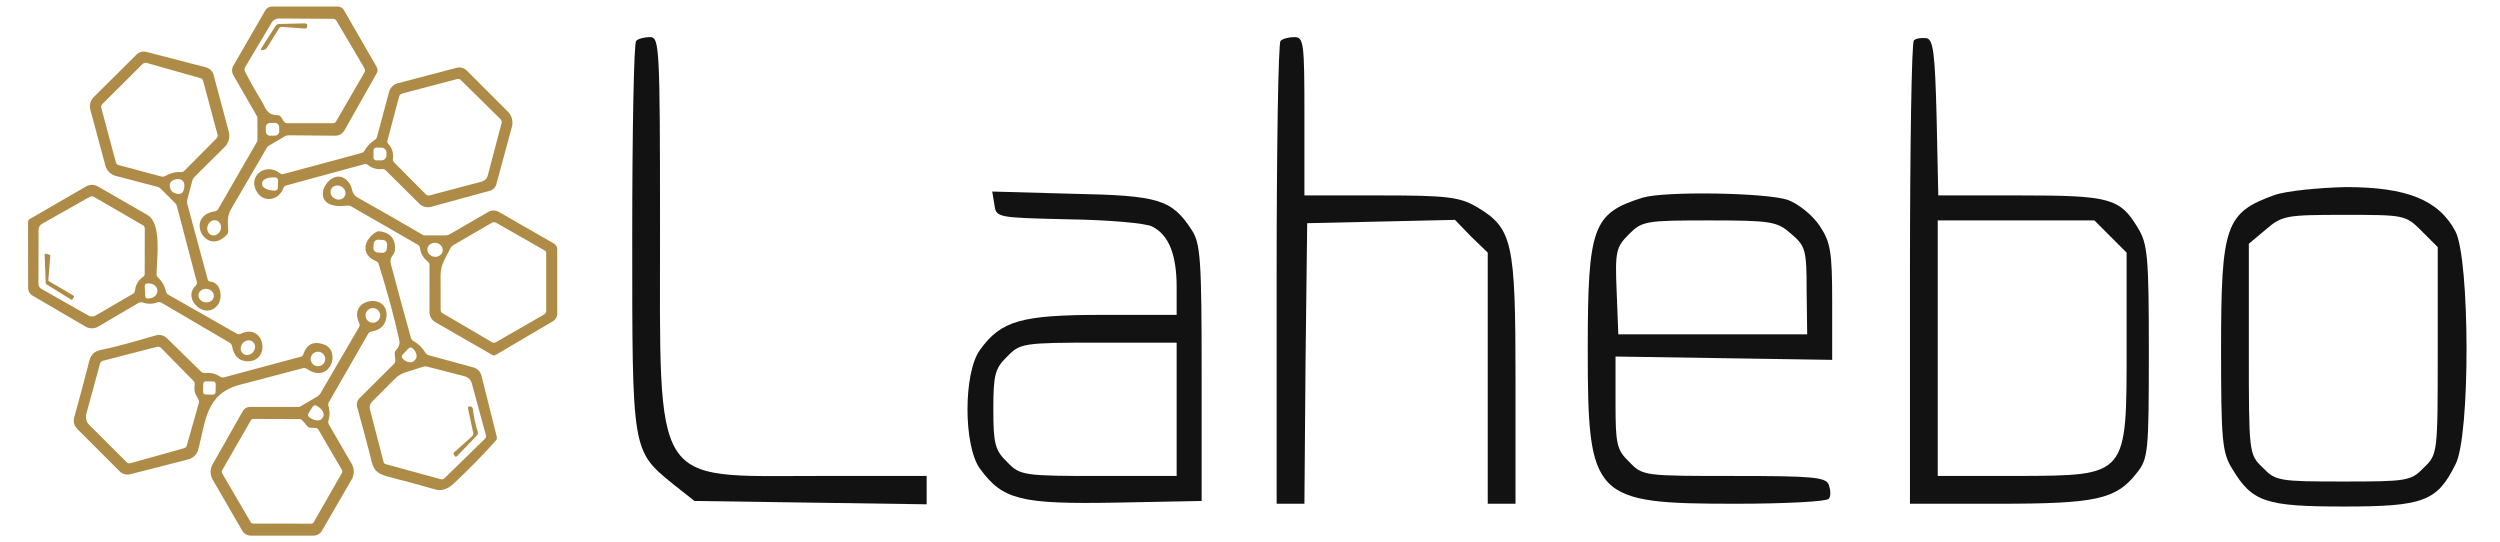 <svg width="189" height="41" viewBox="0 0 189 41" fill="none" xmlns="http://www.w3.org/2000/svg">
<path d="M48.091 3.099C47.923 3.225 47.797 9.903 47.797 17.882C47.797 34.177 47.755 34.051 50.905 36.613L52.501 37.873L61.279 37.999L70.056 38.125V37.075V35.983H61.699C49.225 35.983 49.897 37.033 49.897 17.084C49.897 3.519 49.855 2.805 49.141 2.805C48.721 2.805 48.217 2.931 48.091 3.099Z" fill="#121212"/>
<path d="M96.808 3.099C96.64 3.225 96.514 11.162 96.514 20.738V38.083H97.564H98.614L98.698 27.458L98.824 16.874L104.41 16.748L109.996 16.622L111.213 17.882L112.473 19.1V28.592V38.083H113.523H114.573V28.718C114.573 18.218 114.363 17.252 111.591 15.614C110.332 14.9 109.408 14.774 104.41 14.774H98.614V8.769C98.614 3.267 98.572 2.805 97.858 2.805C97.438 2.805 96.934 2.931 96.808 3.099Z" fill="#121212"/>
<path d="M144.687 3.057C144.519 3.225 144.393 11.162 144.393 20.738V38.083H151.113C158.504 38.083 159.974 37.747 161.528 35.773C162.41 34.681 162.452 34.177 162.452 26.576C162.452 19.394 162.368 18.428 161.612 17.21C160.268 14.984 159.512 14.774 152.709 14.774H146.535L146.409 8.895C146.283 3.981 146.157 3.015 145.653 2.889C145.275 2.847 144.855 2.889 144.687 3.057ZM159.554 17.882L160.772 19.1V26.114C160.772 36.067 160.898 35.941 152.499 35.983H146.493V26.324V16.664H152.415H158.336L159.554 17.882Z" fill="#121212"/>
<path d="M171.986 14.732C168.249 16.076 167.913 17 167.913 26.408C167.913 33.295 167.997 34.219 168.753 35.437C170.264 37.957 171.272 38.293 177.194 38.293C183.2 38.293 184.25 37.915 185.636 35.101C186.77 32.959 186.728 19.646 185.636 17.504C184.376 15.11 181.94 14.144 177.362 14.144C175.304 14.186 172.868 14.438 171.986 14.732ZM183.074 17.462L184.292 18.68V26.534C184.292 34.261 184.292 34.345 183.242 35.353C182.276 36.361 181.982 36.403 177.152 36.403C172.322 36.403 172.028 36.361 171.062 35.353C170.012 34.345 170.012 34.261 170.012 26.366V18.428L171.314 17.336C172.532 16.286 172.868 16.244 177.236 16.244C181.772 16.244 181.856 16.244 183.074 17.462Z" fill="#121212"/>
<path d="M75.18 15.488C75.306 16.454 75.39 16.454 80.766 16.58C83.79 16.622 86.645 16.874 87.107 17.126C88.367 17.756 88.955 19.268 88.955 21.704V23.804H83.412C77.238 23.804 75.684 24.224 74.088 26.45C72.828 28.172 72.828 33.715 74.088 35.437C75.81 37.789 77.154 38.125 84.335 37.999L90.845 37.873V28.214C90.845 19.646 90.761 18.386 90.089 17.378C88.577 15.068 87.611 14.774 81.06 14.648L75.012 14.48L75.18 15.488ZM88.955 30.944V35.983H83.076C77.364 35.983 77.112 35.941 76.146 34.933C75.222 34.051 75.096 33.547 75.096 30.944C75.096 28.34 75.222 27.836 76.146 26.954C77.112 25.946 77.364 25.904 83.076 25.904H88.955V30.944Z" fill="#121212"/>
<path d="M124.191 14.942C120.412 16.118 120.034 17.126 120.034 26.408C120.034 37.705 120.412 38.083 131.247 38.083C134.985 38.083 138.135 37.915 138.261 37.705C138.429 37.495 138.387 37.033 138.261 36.655C138.051 36.067 137.043 35.983 131.079 35.983C124.317 35.983 124.191 35.983 123.184 34.933C122.218 34.009 122.134 33.59 122.134 30.44V26.954L130.323 27.08L138.513 27.206V22.838C138.513 18.974 138.387 18.302 137.547 17.042C137.001 16.244 135.951 15.404 135.153 15.11C133.515 14.564 125.871 14.438 124.191 14.942ZM135.405 17.672C136.497 18.596 136.581 18.89 136.581 21.956L136.623 25.274H129.483H122.344L122.218 21.998C122.092 19.016 122.176 18.68 123.142 17.714C124.149 16.706 124.401 16.664 129.231 16.664C133.935 16.664 134.355 16.748 135.405 17.672Z" fill="#121212"/>
<path d="M16.486 15.816L19.431 10.716C19.452 10.683 19.463 10.645 19.463 10.606L19.46 8.889C19.46 8.859 19.452 8.829 19.438 8.804L17.636 5.677C17.575 5.57 17.542 5.45 17.542 5.327C17.542 5.204 17.575 5.084 17.636 4.977L20.058 0.785C20.109 0.697 20.182 0.623 20.27 0.573C20.358 0.522 20.458 0.495 20.559 0.495H25.542C25.634 0.495 25.724 0.519 25.804 0.565C25.884 0.611 25.95 0.677 25.996 0.757L28.475 5.059C28.567 5.223 28.567 5.386 28.475 5.547L26.037 9.86C25.967 9.982 25.866 10.083 25.743 10.154C25.621 10.224 25.482 10.261 25.341 10.26L21.838 10.228C21.727 10.226 21.623 10.253 21.526 10.31L20.273 11.047C20.247 11.064 20.226 11.085 20.209 11.11C19.311 12.66 18.41 14.204 17.507 15.744C17.138 16.373 17.227 16.774 17.252 17.466C17.256 17.574 17.221 17.666 17.148 17.744C15.56 19.457 13.922 16.317 16.256 15.973C16.359 15.957 16.436 15.904 16.486 15.816ZM19.75 7.595C20.105 8.178 20.146 8.694 20.994 8.71C21.103 8.712 21.187 8.759 21.246 8.852L21.457 9.173C21.52 9.267 21.608 9.315 21.721 9.315H25.167C25.274 9.315 25.355 9.269 25.41 9.176L27.539 5.5C27.608 5.381 27.608 5.26 27.539 5.138L25.438 1.572C25.412 1.528 25.375 1.491 25.33 1.465C25.286 1.439 25.235 1.425 25.183 1.424L21.129 1.399C20.86 1.397 20.657 1.511 20.518 1.742L18.531 5.084C18.502 5.132 18.486 5.187 18.484 5.243C18.482 5.3 18.495 5.356 18.521 5.406C18.907 6.16 19.317 6.889 19.75 7.595ZM21.104 9.607C21.103 9.564 21.094 9.522 21.076 9.483C21.059 9.444 21.035 9.409 21.004 9.379C20.973 9.35 20.937 9.326 20.897 9.311C20.858 9.296 20.815 9.288 20.773 9.289L20.407 9.297C20.321 9.298 20.239 9.334 20.18 9.396C20.12 9.459 20.088 9.542 20.09 9.628L20.096 9.943C20.097 9.985 20.107 10.027 20.124 10.066C20.141 10.105 20.165 10.141 20.196 10.17C20.227 10.2 20.263 10.223 20.303 10.238C20.343 10.254 20.385 10.261 20.427 10.26L20.793 10.253C20.879 10.251 20.961 10.215 21.02 10.153C21.08 10.091 21.112 10.008 21.11 9.921L21.104 9.607ZM15.991 17.773C16.119 17.819 16.262 17.805 16.39 17.734C16.517 17.664 16.618 17.543 16.671 17.397C16.696 17.325 16.709 17.249 16.709 17.174C16.708 17.099 16.695 17.026 16.668 16.959C16.641 16.891 16.602 16.832 16.554 16.783C16.505 16.735 16.447 16.698 16.384 16.675C16.255 16.63 16.112 16.643 15.984 16.714C15.857 16.784 15.756 16.905 15.704 17.051C15.678 17.123 15.665 17.199 15.665 17.274C15.666 17.349 15.68 17.422 15.706 17.489C15.733 17.557 15.772 17.616 15.821 17.665C15.869 17.713 15.927 17.75 15.991 17.773Z" fill="#AE8C47"/>
<path d="M21.075 2.174C20.783 2.651 20.489 3.124 20.192 3.595C20.125 3.706 20.024 3.771 19.89 3.79C19.724 3.815 19.686 3.756 19.777 3.613L20.835 1.96C20.863 1.915 20.902 1.878 20.949 1.853C20.996 1.827 21.049 1.813 21.103 1.812L23.065 1.768C23.092 1.767 23.118 1.773 23.142 1.784C23.166 1.796 23.187 1.813 23.204 1.833C23.22 1.854 23.231 1.879 23.236 1.904C23.241 1.93 23.239 1.957 23.232 1.982C23.224 2.009 23.215 2.036 23.207 2.064C23.188 2.133 23.144 2.166 23.075 2.161L21.345 2.035C21.228 2.027 21.137 2.073 21.075 2.174Z" fill="#AE8C47"/>
<path d="M15.887 21.284C16.744 21.372 16.838 22.528 16.479 23.026C15.585 24.28 13.717 22.635 14.797 21.59C14.879 21.51 14.905 21.414 14.876 21.303L13.373 15.589C13.35 15.499 13.306 15.421 13.241 15.356L12.145 14.257C12.082 14.194 12.007 14.152 11.921 14.131L8.743 13.296C8.558 13.247 8.388 13.151 8.252 13.016C8.116 12.881 8.018 12.712 7.968 12.527L6.828 8.281C6.784 8.115 6.785 7.94 6.83 7.774C6.875 7.608 6.964 7.457 7.086 7.337L10.337 4.111C10.428 4.021 10.541 3.955 10.666 3.922C10.79 3.888 10.921 3.887 11.046 3.919L15.572 5.091C15.71 5.127 15.836 5.199 15.937 5.299C16.038 5.399 16.111 5.524 16.148 5.661L17.295 9.954C17.351 10.158 17.351 10.373 17.296 10.577C17.241 10.781 17.133 10.967 16.983 11.116L14.715 13.362C14.625 13.453 14.563 13.561 14.529 13.687L14.155 15.117C14.129 15.213 14.129 15.311 14.155 15.41L15.704 21.13C15.729 21.222 15.79 21.274 15.887 21.284ZM15.166 5.913L11.102 4.76C10.976 4.724 10.866 4.753 10.772 4.845L7.748 7.856C7.657 7.947 7.629 8.054 7.663 8.178L8.762 12.275C8.789 12.383 8.856 12.45 8.964 12.477L12.195 13.343C12.298 13.37 12.408 13.355 12.501 13.302C12.866 13.086 13.262 12.987 13.688 13.006C13.785 13.013 13.868 12.981 13.937 12.912L16.369 10.461C16.406 10.424 16.433 10.377 16.446 10.327C16.459 10.276 16.459 10.222 16.445 10.171L15.351 6.099C15.324 6.002 15.262 5.94 15.166 5.913ZM13.323 13.548C12.884 13.64 12.738 13.887 12.885 14.288C12.908 14.351 12.944 14.409 12.99 14.458C13.036 14.507 13.091 14.547 13.153 14.575C13.634 14.787 13.895 14.635 13.937 14.118C13.964 13.759 13.811 13.566 13.477 13.539C13.425 13.534 13.373 13.538 13.323 13.548ZM16.165 22.43C16.184 22.296 16.14 22.159 16.045 22.049C15.95 21.939 15.809 21.865 15.656 21.843C15.502 21.822 15.347 21.854 15.225 21.934C15.102 22.013 15.023 22.133 15.004 22.267C14.986 22.401 15.029 22.538 15.124 22.648C15.22 22.758 15.36 22.832 15.514 22.854C15.667 22.876 15.822 22.843 15.945 22.764C16.067 22.684 16.146 22.564 16.165 22.43Z" fill="#AE8C47"/>
<path d="M21.417 14.232C21.112 15.101 20.019 15.363 19.477 14.594C18.605 13.359 20.085 12.216 21.181 13.11C21.213 13.137 21.251 13.155 21.292 13.164C21.332 13.172 21.374 13.171 21.414 13.161L27.323 11.57C27.428 11.543 27.507 11.482 27.56 11.387C27.744 11.056 27.997 10.789 28.319 10.587C28.413 10.528 28.475 10.444 28.505 10.335L29.415 6.943C29.457 6.788 29.539 6.647 29.653 6.533C29.767 6.42 29.909 6.339 30.064 6.297L34.521 5.125C34.655 5.09 34.796 5.09 34.93 5.126C35.063 5.162 35.185 5.233 35.283 5.33L38.398 8.442C38.545 8.589 38.65 8.771 38.703 8.972C38.756 9.172 38.755 9.383 38.701 9.583L37.523 13.936C37.491 14.052 37.429 14.157 37.344 14.242C37.258 14.328 37.151 14.389 37.034 14.421L32.596 15.633C32.439 15.676 32.274 15.677 32.116 15.636C31.959 15.594 31.814 15.512 31.698 15.397L29.166 12.884C29.129 12.846 29.083 12.817 29.032 12.799C28.982 12.781 28.927 12.775 28.873 12.78C28.474 12.822 28.119 12.718 27.808 12.468C27.771 12.438 27.728 12.417 27.681 12.407C27.635 12.397 27.586 12.398 27.541 12.411L21.647 14.018C21.534 14.047 21.457 14.118 21.417 14.232ZM36.88 13.249L37.919 9.302C37.933 9.251 37.933 9.198 37.92 9.148C37.907 9.098 37.88 9.052 37.844 9.016L34.836 6.048C34.758 5.971 34.667 5.947 34.562 5.976L30.413 7.069C30.283 7.105 30.201 7.188 30.168 7.318L29.292 10.616C29.267 10.714 29.288 10.802 29.355 10.877C29.645 11.194 29.761 11.568 29.705 11.998C29.69 12.108 29.721 12.201 29.799 12.279L32.206 14.704C32.239 14.738 32.281 14.762 32.327 14.774C32.373 14.786 32.421 14.786 32.467 14.774L36.392 13.737C36.65 13.668 36.813 13.505 36.88 13.249ZM28.24 11.365L28.234 11.913C28.234 11.941 28.239 11.968 28.25 11.993C28.26 12.018 28.275 12.041 28.295 12.06C28.314 12.08 28.337 12.095 28.362 12.105C28.387 12.116 28.414 12.121 28.442 12.121L28.835 12.124C28.936 12.125 29.034 12.084 29.106 12.008C29.178 11.934 29.219 11.831 29.22 11.724V11.567C29.22 11.514 29.211 11.461 29.192 11.412C29.173 11.363 29.145 11.319 29.11 11.281C29.075 11.243 29.033 11.213 28.987 11.193C28.941 11.172 28.892 11.161 28.842 11.161L28.448 11.157C28.393 11.157 28.34 11.179 28.301 11.218C28.262 11.257 28.24 11.31 28.24 11.365ZM21.002 14.207L21.021 13.633C21.022 13.577 21.002 13.522 20.963 13.481C20.925 13.44 20.872 13.415 20.816 13.413L20.734 13.41C20.496 13.401 20.265 13.44 20.093 13.518C19.922 13.596 19.822 13.706 19.817 13.825L19.814 13.926C19.81 14.045 19.901 14.163 20.066 14.253C20.232 14.343 20.458 14.399 20.696 14.408L20.778 14.411C20.806 14.412 20.834 14.408 20.861 14.399C20.887 14.389 20.912 14.374 20.932 14.355C20.953 14.336 20.97 14.313 20.982 14.288C20.994 14.262 21 14.235 21.002 14.207Z" fill="#AE8C47"/>
<path d="M32.349 19.782C32 19.511 31.799 19.16 31.747 18.73C31.734 18.631 31.684 18.556 31.596 18.506L26.55 15.605C26.458 15.552 26.352 15.53 26.247 15.542C22.71 16.008 25.12 11.926 26.443 13.892C26.669 14.229 26.553 14.66 27.006 14.918C29.18 16.143 30.837 17.093 31.977 17.769C32.008 17.788 32.043 17.797 32.078 17.797L33.697 17.794C33.8 17.794 33.894 17.769 33.98 17.719L36.925 16.015C37.043 15.947 37.177 15.911 37.313 15.911C37.45 15.911 37.584 15.947 37.703 16.015L41.87 18.408C41.948 18.454 42.013 18.518 42.058 18.596C42.104 18.674 42.128 18.762 42.129 18.853V23.725C42.129 23.837 42.099 23.946 42.044 24.044C41.988 24.141 41.908 24.222 41.811 24.28L37.47 26.834C37.386 26.885 37.303 26.886 37.221 26.837L32.947 24.377C32.628 24.195 32.468 23.92 32.468 23.552L32.471 20.031C32.471 19.928 32.43 19.845 32.349 19.782ZM26.067 14.826C26.131 14.704 26.139 14.558 26.088 14.421C26.037 14.284 25.932 14.168 25.796 14.096C25.66 14.025 25.504 14.005 25.362 14.04C25.221 14.076 25.105 14.165 25.041 14.287C24.977 14.409 24.97 14.554 25.021 14.691C25.072 14.828 25.177 14.945 25.313 15.016C25.449 15.088 25.605 15.108 25.746 15.072C25.888 15.036 26.003 14.948 26.067 14.826ZM41.165 18.928L37.508 16.843C37.456 16.813 37.398 16.798 37.339 16.799C37.279 16.799 37.221 16.816 37.171 16.846L34.257 18.544C34.165 18.599 34.096 18.674 34.05 18.771C33.7 19.505 33.306 19.968 33.306 20.818C33.304 21.689 33.306 22.566 33.312 23.448C33.312 23.492 33.324 23.536 33.345 23.574C33.367 23.612 33.398 23.644 33.435 23.666L37.177 25.861C37.284 25.924 37.392 25.925 37.498 25.864L41.137 23.773C41.242 23.712 41.294 23.62 41.294 23.499L41.291 19.145C41.291 19.049 41.249 18.977 41.165 18.928ZM33.462 18.995C33.489 18.858 33.455 18.714 33.366 18.595C33.278 18.477 33.143 18.394 32.991 18.365C32.916 18.35 32.839 18.349 32.765 18.362C32.69 18.374 32.62 18.4 32.557 18.438C32.495 18.476 32.441 18.525 32.401 18.583C32.359 18.64 32.332 18.705 32.318 18.773C32.291 18.911 32.326 19.055 32.414 19.173C32.503 19.291 32.638 19.374 32.789 19.404C32.864 19.418 32.941 19.419 33.016 19.407C33.09 19.394 33.161 19.368 33.223 19.33C33.286 19.292 33.339 19.243 33.38 19.186C33.421 19.128 33.449 19.064 33.462 18.995Z" fill="#AE8C47"/>
<path d="M12.719 22.276L17.888 25.218C17.991 25.275 18.096 25.279 18.203 25.231C20.005 24.396 20.486 27.228 18.817 27.31C18.116 27.343 17.691 26.965 17.544 26.173C17.535 26.119 17.514 26.067 17.483 26.022C17.452 25.977 17.412 25.939 17.365 25.911L12.221 22.894C12.171 22.865 12.115 22.847 12.057 22.842C11.999 22.837 11.942 22.843 11.887 22.862C11.524 22.992 11.16 22.996 10.794 22.872C10.74 22.853 10.682 22.846 10.625 22.851C10.568 22.857 10.513 22.875 10.464 22.903L7.43 24.689C7.283 24.776 7.116 24.822 6.945 24.822C6.775 24.822 6.607 24.776 6.46 24.689L2.469 22.355C2.365 22.294 2.278 22.206 2.218 22.1C2.158 21.995 2.126 21.875 2.126 21.754L2.12 16.774C2.12 16.731 2.131 16.689 2.153 16.652C2.174 16.614 2.205 16.584 2.242 16.563L6.507 14.093C6.641 14.015 6.794 13.974 6.948 13.974C7.103 13.973 7.255 14.013 7.389 14.09C8.601 14.779 9.858 15.502 11.16 16.26C12.243 16.893 11.853 19.574 11.837 20.72C11.836 20.77 11.846 20.819 11.865 20.865C11.885 20.911 11.914 20.951 11.95 20.985C12.261 21.277 12.461 21.63 12.549 22.043C12.57 22.146 12.627 22.224 12.719 22.276ZM6.775 14.887L3.175 16.922C3.095 16.968 3.029 17.034 2.983 17.113C2.937 17.193 2.913 17.283 2.913 17.375L2.907 21.473C2.907 21.545 2.926 21.615 2.962 21.677C2.998 21.739 3.05 21.791 3.112 21.826L6.687 23.858C6.769 23.905 6.862 23.929 6.957 23.928C7.052 23.928 7.144 23.902 7.226 23.855L10.035 22.22C10.082 22.192 10.122 22.155 10.151 22.109C10.181 22.064 10.199 22.012 10.205 21.958C10.256 21.519 10.461 21.175 10.823 20.925C10.898 20.875 10.937 20.803 10.939 20.711L10.945 17.284C10.945 17.171 10.897 17.085 10.801 17.029L7.106 14.887C7.056 14.858 6.999 14.843 6.941 14.843C6.883 14.843 6.826 14.858 6.775 14.887ZM10.945 21.615L10.98 22.399C10.981 22.422 10.986 22.444 10.996 22.465C11.005 22.486 11.019 22.505 11.035 22.52C11.052 22.535 11.072 22.548 11.093 22.555C11.114 22.563 11.137 22.567 11.16 22.566L11.264 22.56C11.437 22.552 11.6 22.488 11.718 22.382C11.836 22.276 11.899 22.136 11.894 21.993V21.943C11.891 21.871 11.871 21.801 11.835 21.737C11.799 21.672 11.748 21.615 11.685 21.567C11.621 21.519 11.547 21.483 11.466 21.459C11.386 21.435 11.3 21.425 11.213 21.429L11.109 21.432C11.086 21.433 11.064 21.439 11.044 21.449C11.023 21.459 11.005 21.473 10.989 21.49C10.974 21.507 10.963 21.526 10.955 21.548C10.947 21.569 10.944 21.592 10.945 21.615ZM18.365 26.726C18.417 26.77 18.478 26.802 18.545 26.82C18.611 26.838 18.682 26.842 18.754 26.832C18.825 26.822 18.895 26.797 18.96 26.76C19.026 26.723 19.084 26.674 19.133 26.616C19.182 26.558 19.221 26.491 19.246 26.421C19.272 26.35 19.284 26.277 19.282 26.205C19.28 26.133 19.264 26.064 19.234 26.001C19.205 25.938 19.163 25.883 19.112 25.84C19.06 25.796 18.999 25.764 18.932 25.746C18.865 25.728 18.794 25.724 18.723 25.734C18.651 25.745 18.581 25.769 18.516 25.806C18.451 25.843 18.392 25.892 18.343 25.95C18.294 26.009 18.256 26.075 18.23 26.145C18.205 26.216 18.193 26.289 18.195 26.361C18.197 26.433 18.213 26.503 18.242 26.565C18.271 26.628 18.313 26.683 18.365 26.726Z" fill="#AE8C47"/>
<path d="M28.42 19.734C27.252 19.281 27.491 18.118 28.417 17.555C28.515 17.494 28.63 17.47 28.742 17.488C29.558 17.621 29.93 18.101 29.857 18.928C29.848 19.029 29.814 19.12 29.753 19.202C29.545 19.479 29.466 19.646 29.564 20.015C30.051 21.86 30.552 23.702 31.066 25.54C31.096 25.644 31.167 25.733 31.262 25.785C31.633 25.995 31.927 26.282 32.144 26.645C32.206 26.754 32.298 26.825 32.417 26.856L35.788 27.776C35.935 27.816 36.069 27.895 36.176 28.003C36.283 28.111 36.358 28.246 36.396 28.393L37.558 33.024C37.571 33.073 37.571 33.125 37.558 33.174C37.545 33.224 37.52 33.269 37.486 33.307C36.469 34.441 35.415 35.518 34.323 36.539C33.851 36.982 33.382 37.137 32.918 37.005C31.742 36.671 30.564 36.352 29.384 36.047C28.137 35.723 28.212 35.304 27.885 34.05C27.618 33.03 27.323 31.937 27 30.771C26.967 30.654 26.967 30.529 26.998 30.412C27.03 30.294 27.092 30.186 27.179 30.101L29.768 27.527C29.857 27.439 29.895 27.332 29.885 27.206L29.841 26.74C29.832 26.645 29.861 26.563 29.926 26.494C30.159 26.246 30.244 25.978 30.181 25.691C29.814 24.011 29.295 22.099 28.625 19.955C28.609 19.905 28.583 19.86 28.547 19.822C28.512 19.784 28.469 19.754 28.42 19.734ZM29.264 18.496C29.267 18.452 29.261 18.409 29.247 18.368C29.233 18.327 29.212 18.289 29.183 18.256C29.154 18.223 29.12 18.197 29.081 18.177C29.042 18.158 28.999 18.147 28.956 18.144L28.604 18.12C28.561 18.118 28.517 18.123 28.476 18.137C28.435 18.151 28.397 18.173 28.364 18.202C28.332 18.23 28.305 18.265 28.286 18.304C28.266 18.343 28.255 18.385 28.252 18.428L28.232 18.736C28.229 18.78 28.235 18.823 28.248 18.864C28.262 18.906 28.284 18.944 28.313 18.976C28.341 19.009 28.376 19.036 28.415 19.055C28.454 19.074 28.496 19.086 28.54 19.088L28.892 19.112C28.935 19.115 28.979 19.109 29.02 19.095C29.061 19.081 29.099 19.059 29.131 19.031C29.164 19.002 29.191 18.967 29.21 18.928C29.229 18.889 29.241 18.847 29.244 18.804L29.264 18.496ZM30.893 26.333L30.433 26.818C30.415 26.838 30.4 26.861 30.391 26.886C30.381 26.912 30.377 26.938 30.378 26.965C30.379 26.992 30.385 27.019 30.396 27.043C30.407 27.068 30.423 27.09 30.442 27.108L30.502 27.165C30.566 27.225 30.637 27.275 30.713 27.313C30.789 27.35 30.867 27.374 30.943 27.384C31.019 27.393 31.091 27.387 31.156 27.367C31.221 27.347 31.277 27.312 31.321 27.266L31.391 27.193C31.479 27.099 31.513 26.961 31.485 26.809C31.457 26.657 31.37 26.505 31.243 26.384L31.183 26.327C31.163 26.308 31.14 26.294 31.115 26.284C31.09 26.274 31.064 26.269 31.037 26.27C31.01 26.271 30.983 26.276 30.959 26.287C30.934 26.298 30.912 26.314 30.893 26.333ZM30.669 28.144C30.354 28.243 30.081 28.409 29.85 28.642L28.112 30.387C28.042 30.458 27.991 30.546 27.965 30.642C27.939 30.738 27.939 30.839 27.964 30.935L28.997 34.923C29.018 35.009 29.071 35.065 29.157 35.09L33.309 36.224C33.424 36.257 33.525 36.231 33.611 36.145L36.657 33.175C36.737 33.097 36.762 33.005 36.733 32.898L35.678 29.014C35.596 28.709 35.401 28.517 35.095 28.437L32.295 27.716C32.194 27.691 32.094 27.694 31.995 27.726L30.669 28.144Z" fill="#AE8C47"/>
<path d="M3.695 21.259L5.556 22.346C5.566 22.351 5.575 22.359 5.582 22.368C5.588 22.377 5.593 22.387 5.596 22.398C5.599 22.409 5.599 22.42 5.597 22.431C5.595 22.442 5.591 22.453 5.585 22.462L5.484 22.623C5.478 22.632 5.471 22.64 5.462 22.646C5.453 22.652 5.443 22.657 5.433 22.659C5.422 22.661 5.411 22.662 5.401 22.66C5.39 22.658 5.38 22.654 5.371 22.648L3.5 21.486C3.488 21.479 3.478 21.469 3.471 21.458C3.464 21.446 3.459 21.433 3.459 21.42L3.374 19.265C3.373 19.252 3.376 19.239 3.381 19.227C3.387 19.215 3.395 19.204 3.406 19.196C3.416 19.188 3.429 19.183 3.442 19.18C3.455 19.178 3.468 19.179 3.481 19.183L3.745 19.259C3.763 19.264 3.778 19.276 3.789 19.291C3.799 19.307 3.804 19.325 3.802 19.344L3.654 21.183C3.653 21.198 3.656 21.214 3.664 21.227C3.671 21.24 3.682 21.251 3.695 21.259Z" fill="#AE8C47"/>
<path d="M27.158 24.428C26.235 22.522 29.485 22.062 29.208 24.012C29.124 24.6 28.747 24.952 28.078 25.067C27.966 25.086 27.883 25.144 27.829 25.24L24.865 30.4C24.812 30.488 24.801 30.581 24.83 30.68C24.944 31.056 24.944 31.429 24.83 31.798C24.799 31.901 24.809 31.999 24.862 32.091L26.591 35.074C26.693 35.251 26.747 35.452 26.747 35.657C26.747 35.862 26.693 36.062 26.591 36.24L24.342 40.12C24.275 40.234 24.179 40.329 24.064 40.395C23.949 40.461 23.819 40.495 23.687 40.495H18.968C18.835 40.495 18.705 40.461 18.59 40.395C18.475 40.329 18.379 40.234 18.313 40.12L16.08 36.265C15.977 36.088 15.923 35.886 15.922 35.681C15.922 35.476 15.975 35.275 16.077 35.096L18.36 31.071C18.414 30.977 18.491 30.899 18.584 30.845C18.677 30.791 18.782 30.762 18.889 30.762H22.594C22.625 30.762 22.655 30.755 22.682 30.74L23.977 29.981C24.086 29.916 24.173 29.828 24.238 29.716L27.145 24.73C27.202 24.631 27.206 24.531 27.158 24.428ZM28.742 23.845C28.742 23.698 28.684 23.557 28.58 23.453C28.476 23.349 28.335 23.291 28.188 23.291C28.041 23.291 27.9 23.349 27.796 23.453C27.692 23.557 27.633 23.698 27.633 23.845C27.633 23.992 27.692 24.133 27.796 24.237C27.9 24.341 28.041 24.399 28.188 24.399C28.335 24.399 28.476 24.341 28.58 24.237C28.684 24.133 28.742 23.992 28.742 23.845ZM23.639 30.75L23.324 31.241C23.309 31.265 23.298 31.293 23.293 31.321C23.287 31.35 23.288 31.379 23.294 31.407C23.3 31.436 23.312 31.463 23.328 31.487C23.345 31.51 23.366 31.531 23.391 31.546L23.52 31.628C23.677 31.729 23.854 31.785 24.011 31.784C24.168 31.784 24.293 31.727 24.358 31.625L24.421 31.524C24.453 31.474 24.469 31.415 24.469 31.349C24.469 31.284 24.452 31.214 24.419 31.143C24.387 31.072 24.34 31.002 24.28 30.937C24.22 30.871 24.149 30.812 24.071 30.762L23.945 30.68C23.92 30.665 23.893 30.654 23.864 30.649C23.835 30.644 23.806 30.645 23.778 30.651C23.749 30.658 23.723 30.67 23.699 30.686C23.675 30.703 23.655 30.725 23.639 30.75ZM23.413 32.328C23.354 32.323 23.3 32.296 23.261 32.252L22.833 31.758C22.812 31.734 22.787 31.715 22.758 31.702C22.729 31.689 22.698 31.682 22.666 31.682L19.154 31.672C19.114 31.672 19.075 31.683 19.041 31.703C19.007 31.723 18.978 31.751 18.959 31.786L16.795 35.553C16.775 35.587 16.764 35.627 16.764 35.666C16.764 35.706 16.775 35.745 16.795 35.78L18.949 39.471C18.969 39.505 18.998 39.533 19.032 39.553C19.066 39.572 19.105 39.582 19.145 39.582L23.526 39.588C23.565 39.588 23.604 39.577 23.637 39.557C23.671 39.537 23.699 39.509 23.718 39.475L25.851 35.752C25.87 35.717 25.88 35.678 25.879 35.639C25.878 35.6 25.868 35.562 25.848 35.528L24.065 32.472C24.046 32.441 24.021 32.415 23.99 32.396C23.959 32.376 23.924 32.365 23.888 32.362L23.413 32.328Z" fill="#AE8C47"/>
<path d="M22.925 26.8C23.183 26.014 23.705 25.761 24.49 26.041C25.832 26.519 24.956 29.09 23.195 27.886C23.105 27.826 23.006 27.809 22.899 27.836C21.31 28.258 19.723 28.675 18.14 29.087C15.532 29.764 15.554 31.884 14.984 33.997C14.937 34.172 14.844 34.332 14.714 34.459C14.585 34.587 14.424 34.679 14.247 34.725L9.85 35.852C9.708 35.889 9.559 35.887 9.418 35.849C9.277 35.81 9.149 35.735 9.046 35.632L5.862 32.45C5.601 32.19 5.521 31.881 5.619 31.524C5.955 30.315 6.288 29.074 6.618 27.801C6.801 27.102 6.823 26.617 7.657 26.45C9.005 26.179 10.395 25.741 11.806 25.351C11.946 25.312 12.094 25.311 12.234 25.348C12.375 25.384 12.504 25.457 12.609 25.559L15.195 28.091C15.283 28.177 15.388 28.214 15.51 28.201C15.926 28.155 16.304 28.247 16.644 28.475C16.736 28.536 16.835 28.553 16.94 28.526L22.751 26.963C22.84 26.94 22.897 26.886 22.925 26.8ZM14.993 30.186C14.732 29.723 14.659 29.606 14.719 29.061C14.724 29.014 14.719 28.966 14.704 28.921C14.688 28.876 14.664 28.834 14.631 28.8L12.18 26.308C12.14 26.267 12.09 26.237 12.034 26.222C11.979 26.206 11.921 26.206 11.866 26.22L7.771 27.278C7.722 27.291 7.677 27.316 7.641 27.351C7.605 27.385 7.579 27.429 7.566 27.477L6.523 31.294C6.484 31.439 6.484 31.591 6.523 31.736C6.561 31.881 6.638 32.014 6.744 32.12L9.579 34.945C9.656 35.023 9.749 35.047 9.856 35.018L13.913 33.884C14.022 33.852 14.092 33.782 14.124 33.673L15.028 30.479C15.057 30.376 15.046 30.278 14.993 30.186ZM24.585 27.137C24.585 26.991 24.527 26.852 24.424 26.749C24.321 26.646 24.182 26.589 24.037 26.589C23.965 26.589 23.893 26.603 23.827 26.63C23.76 26.658 23.7 26.698 23.649 26.749C23.598 26.8 23.558 26.86 23.53 26.927C23.503 26.994 23.488 27.065 23.488 27.137C23.488 27.209 23.503 27.28 23.53 27.346C23.558 27.413 23.598 27.473 23.649 27.524C23.7 27.575 23.76 27.616 23.827 27.643C23.893 27.671 23.965 27.685 24.037 27.685C24.182 27.685 24.321 27.627 24.424 27.524C24.527 27.422 24.585 27.282 24.585 27.137ZM16.309 29.036C16.31 28.985 16.291 28.936 16.256 28.899C16.22 28.862 16.172 28.841 16.121 28.84L15.56 28.829C15.535 28.829 15.51 28.833 15.487 28.842C15.463 28.852 15.442 28.865 15.424 28.883C15.405 28.9 15.391 28.921 15.381 28.944C15.37 28.968 15.365 28.992 15.365 29.018L15.353 29.628C15.352 29.68 15.371 29.729 15.406 29.765C15.442 29.802 15.49 29.823 15.541 29.824L16.102 29.835C16.127 29.836 16.152 29.831 16.176 29.822C16.199 29.813 16.221 29.799 16.239 29.782C16.257 29.764 16.271 29.743 16.282 29.72C16.292 29.697 16.297 29.672 16.298 29.647L16.309 29.036Z" fill="#AE8C47"/>
<path d="M35.773 32.715L35.392 30.926C35.354 30.758 35.419 30.694 35.587 30.734C35.686 30.755 35.742 30.832 35.757 30.967C35.82 31.536 35.941 32.092 36.119 32.636C36.153 32.743 36.131 32.838 36.053 32.92L34.576 34.463C34.486 34.558 34.411 34.546 34.352 34.428L34.299 34.325C34.29 34.304 34.287 34.282 34.292 34.261C34.296 34.239 34.307 34.219 34.324 34.205L35.685 32.986C35.767 32.912 35.796 32.822 35.773 32.715Z" fill="#AE8C47"/>
</svg>
